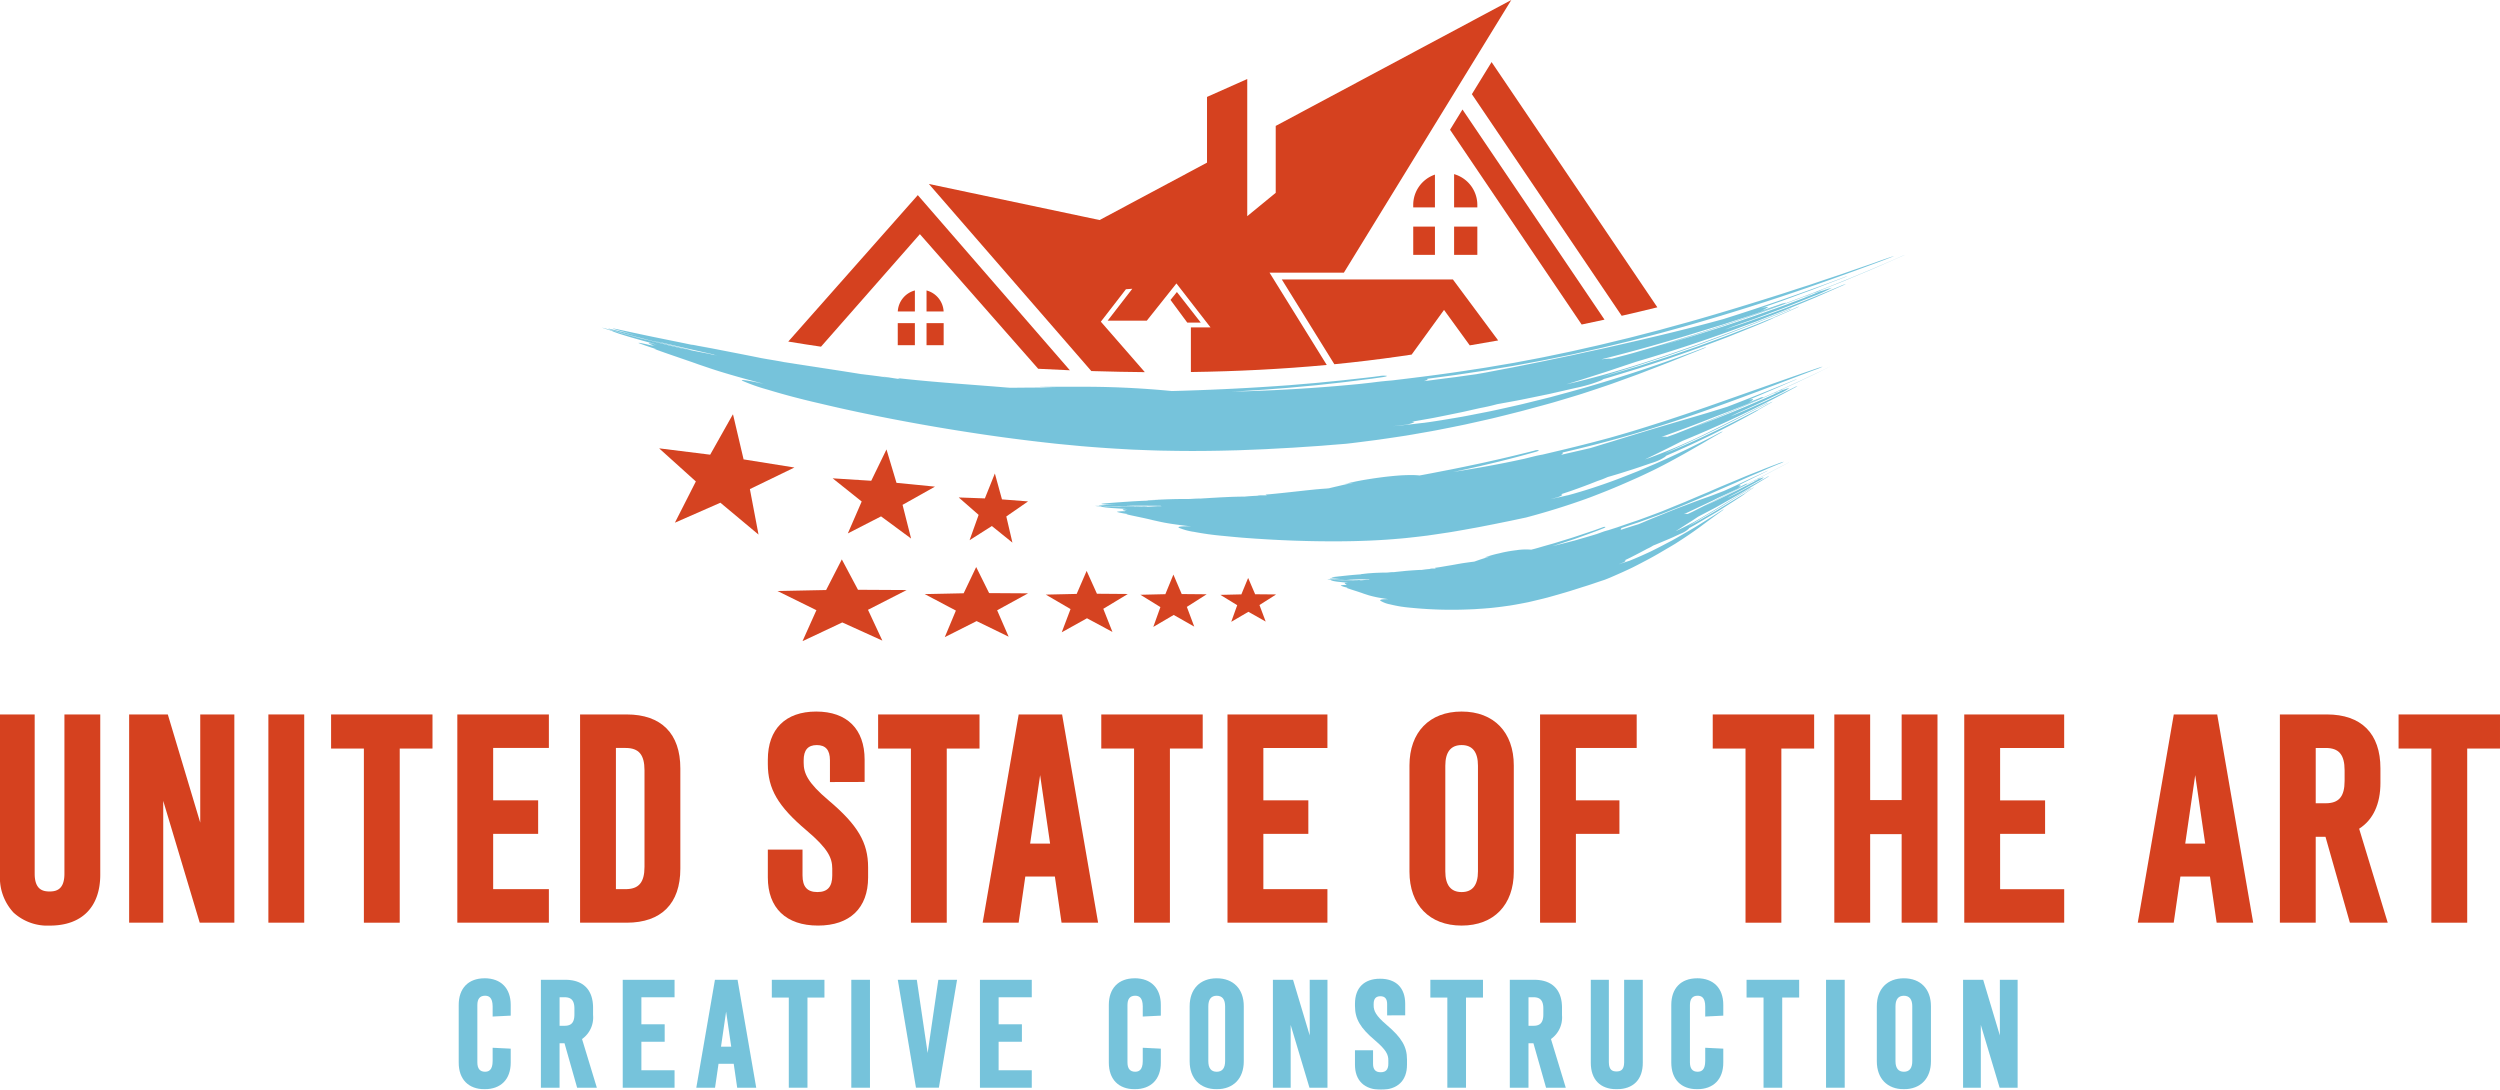 <svg id="Main_Logo" data-name="Main Logo" xmlns="http://www.w3.org/2000/svg" xmlns:xlink="http://www.w3.org/1999/xlink" width="430.31" height="187.561" viewBox="0 0 430.31 187.561">
  <defs>
    <clipPath id="clip-path">
      <rect id="Rectangle_273" data-name="Rectangle 273" width="224.283" height="61.102" fill="none"/>
    </clipPath>
    <clipPath id="clip-path-2">
      <rect id="Rectangle_282" data-name="Rectangle 282" width="106.208" height="39.078" fill="none"/>
    </clipPath>
    <clipPath id="clip-path-3">
      <rect id="Rectangle_274" data-name="Rectangle 274" width="23.288" height="20.724" fill="none"/>
    </clipPath>
    <clipPath id="clip-path-4">
      <rect id="Rectangle_275" data-name="Rectangle 275" width="17.618" height="15.344" fill="none"/>
    </clipPath>
    <clipPath id="clip-path-5">
      <rect id="Rectangle_276" data-name="Rectangle 276" width="11.933" height="11.901" fill="none"/>
    </clipPath>
    <clipPath id="clip-path-6">
      <rect id="Rectangle_277" data-name="Rectangle 277" width="22.236" height="14.082" fill="none"/>
    </clipPath>
    <clipPath id="clip-path-7">
      <rect id="Rectangle_278" data-name="Rectangle 278" width="17.783" height="12.072" fill="none"/>
    </clipPath>
    <clipPath id="clip-path-8">
      <rect id="Rectangle_279" data-name="Rectangle 279" width="14.12" height="10.569" fill="none"/>
    </clipPath>
    <clipPath id="clip-path-9">
      <rect id="Rectangle_280" data-name="Rectangle 280" width="11.402" height="9.007" fill="none"/>
    </clipPath>
    <clipPath id="clip-path-10">
      <rect id="Rectangle_281" data-name="Rectangle 281" width="9.599" height="7.555" fill="none"/>
    </clipPath>
    <clipPath id="clip-path-11">
      <rect id="Rectangle_283" data-name="Rectangle 283" width="100.249" height="64.056" fill="none"/>
    </clipPath>
    <clipPath id="clip-path-12">
      <rect id="Rectangle_284" data-name="Rectangle 284" width="5.208" height="5.267" fill="none"/>
    </clipPath>
    <clipPath id="clip-path-13">
      <rect id="Rectangle_285" data-name="Rectangle 285" width="48.471" height="30.147" fill="none"/>
    </clipPath>
    <clipPath id="clip-path-14">
      <rect id="Rectangle_286" data-name="Rectangle 286" width="31.924" height="43.671" fill="none"/>
    </clipPath>
    <clipPath id="clip-path-15">
      <rect id="Rectangle_287" data-name="Rectangle 287" width="26.589" height="37.007" fill="none"/>
    </clipPath>
    <clipPath id="clip-path-16">
      <rect id="Rectangle_288" data-name="Rectangle 288" width="37.239" height="14.585" fill="none"/>
    </clipPath>
    <clipPath id="clip-path-17">
      <rect id="Rectangle_289" data-name="Rectangle 289" width="4" height="5.729" fill="none"/>
    </clipPath>
    <clipPath id="clip-path-18">
      <rect id="Rectangle_290" data-name="Rectangle 290" width="3.738" height="5.647" fill="none"/>
    </clipPath>
    <clipPath id="clip-path-19">
      <rect id="Rectangle_292" data-name="Rectangle 292" width="4" height="4.866" fill="none"/>
    </clipPath>
    <clipPath id="clip-path-20">
      <rect id="Rectangle_294" data-name="Rectangle 294" width="3.738" height="4.866" fill="none"/>
    </clipPath>
    <clipPath id="clip-path-21">
      <rect id="Rectangle_295" data-name="Rectangle 295" width="2.943" height="3.622" fill="none"/>
    </clipPath>
    <clipPath id="clip-path-22">
      <rect id="Rectangle_296" data-name="Rectangle 296" width="2.942" height="3.622" fill="none"/>
    </clipPath>
    <clipPath id="clip-path-23">
      <rect id="Rectangle_298" data-name="Rectangle 298" width="2.948" height="3.797" fill="none"/>
    </clipPath>
    <clipPath id="clip-path-25">
      <rect id="Rectangle_302" data-name="Rectangle 302" width="430.31" height="36.839" fill="none"/>
    </clipPath>
    <clipPath id="clip-path-26">
      <rect id="Rectangle_305" data-name="Rectangle 305" width="268.33" height="19.174" fill="none"/>
    </clipPath>
  </defs>
  <g id="Group_504" data-name="Group 504" transform="translate(103.583 43.865)" opacity="0.99">
    <g id="Group_503" data-name="Group 503">
      <g id="Group_502" data-name="Group 502" clip-path="url(#clip-path)">
        <path id="Path_880" data-name="Path 880" d="M220.923,114.827l.488.1-.371-.091-.286-.056.17.043" transform="translate(-211.25 -99.849)" fill="#75c3db"/>
        <path id="Path_881" data-name="Path 881" d="M208.277,111.742c-.485-.142-.953-.273-1.648-.466l-.3-.076.948.28a7.568,7.568,0,0,0,1,.263" transform="translate(-204.215 -98.1)" fill="#75c3db"/>
        <path id="Path_882" data-name="Path 882" d="M205.955,111.086l-.394-.118.262.083.078.022.054.014" transform="translate(-203.84 -97.988)" fill="#75c3db"/>
        <path id="Path_883" data-name="Path 883" d="M606.613,99.226c-.212.092-.2.1.031.031.2-.063.538-.191.747-.282.178-.077.163-.092-.031-.029-.227.073-.569.2-.747.28" transform="translate(-399.371 -92.105)" fill="#75c3db"/>
        <path id="Path_884" data-name="Path 884" d="M426.313,85.7l-.4.17c-7.777,3.457-15.65,6.577-23.555,9.4-3.948,1.423-7.918,2.731-11.876,4.01-.492.167-.992.31-1.488.465l-1.488.458-1.486.46c-.5.151-.987.313-1.485.453l-2.975.872-1.484.438c-.494.145-.992.276-1.488.415l-2.614.675,0,0a3.411,3.411,0,0,0-.669-.006c-.289.019-.64.059-1.045.1,5.647-1.42,11.221-2.991,16.769-4.72l3.473-1.062c.289-.09.58-.174.867-.269l.863-.283,1.727-.565c2.309-.734,4.591-1.553,6.884-2.35.33-.116.632-.225.848-.32a1.134,1.134,0,0,0,.351-.185,6.87,6.87,0,0,0-1.244.365l-3.373,1.16a5.671,5.671,0,0,0,1.52-.751c.034-.1-.457-.01-1.261.2l3.7-1.295,3.652-1.347c.606-.224,1.216-.436,1.817-.669l1.8-.7,1.791-.685.892-.341.445-.17.442-.177c.276-.111.42-.178.317-.15s-.391.133-.664.242c-6.9,2.608-13.764,5-20.713,7.17-5.546,1.533-11.009,2.856-17.053,4.228l-3.275.743c-.54.129-1.083.239-1.623.355l-1.614.347-1.6.354-.8.178-.8.164-3.17.662c-1.05.229-2.1.428-3.148.641l-3.129.63-3.124.59-1.558.3-1.561.276-2.258.313-1.126.16-1.127.142-2.248.289c-.748.1-1.493.2-2.24.285.41-.126.647-.244.634-.338,0-.024-.038-.043-.075-.062l3.944-.532.992-.133.993-.15,2-.3,1.16-.174c.387-.058.774-.11,1.158-.177l2.3-.384,2.3-.379,2.282-.421,2.274-.423c.379-.069.757-.143,1.133-.221l1.13-.229,2.253-.458c.374-.078.75-.151,1.123-.232l1.118-.251,2.233-.5c.743-.168,1.488-.322,2.225-.507l4.422-1.069,4.386-1.139c.732-.184,1.455-.392,2.181-.592l2.175-.6c5.79-1.629,11.508-3.4,17.2-5.285,5.683-1.9,11.327-3.936,17-6.039,1.448-.547,2.494-.951,2.306-.913s-1.546.49-2.994,1.02c-.68.251-1.367.478-2.046.713l-2.028.7-2.008.7-2.007.666q-1,.333-1.991.67c-.661.225-1.319.455-1.986.661-1.328.423-2.647.858-3.967,1.289-5.3,1.682-10.613,3.314-16.207,4.9l-2.953.807-1.449.4-.719.2-.719.185-2.85.737-1.415.366-1.418.342c-1.89.457-3.776.934-5.711,1.35l-2.922.664-3,.629-1.777.369c-.59.123-1.181.228-1.768.343l-3.5.662-3.48.588c-.578.1-1.154.2-1.731.289l-1.732.264c-4.609.728-9.216,1.309-13.945,1.87-.934.075-1.868.166-2.808.285l-.712.09-.713.08-1.42.157c-7.422.731-14.73,1.149-22.008,1.323l.816-.041.815-.051,1.629-.1c1.086-.069,2.171-.13,3.254-.219l3.247-.248,3.237-.3,1.615-.149,1.611-.174c1.073-.118,2.144-.232,3.213-.356l3.2-.4c.532-.068,1.064-.13,1.594-.2l1.588-.228c.61-.081,1.006-.194.935-.254a4.1,4.1,0,0,0-1.28.039c-1.475.2-2.956.353-4.436.519l-1.111.123c-.37.043-.74.087-1.111.121l-2.226.22c-.742.072-1.484.15-2.227.217l-2.231.186-2.231.19-2.235.156c-5.961.414-11.939.683-17.922.844a157.216,157.216,0,0,0-16.329-.736c-1.14-.017-2.241-.006-3.323-.005s-2.146.015-3.216.032l2.959.117c-.735-.01-1.444-.014-2.132-.012l-2.01.008-1.926.014c-.632.007-1.257.017-1.879.014l-.663-.046c-5.738-.485-12.466-.9-18.661-1.61l.406.175c-1.143-.153-1.8-.29-3.056-.45.348.071.673.137,1.021.2l-.075-.009c-.668-.1-1.4-.214-2.184-.314s-1.605-.2-2.445-.3c-3.657-.6-8.1-1.254-12.779-1.991l-.489-.075-.078-.016c-.31-.063-.694-.133-1.132-.208s-.929-.16-1.458-.244c-.463-.082-1.007-.172-1.341-.24-2.991-.613-6.658-1.3-10.7-2.107.774.167,1.585.334,2.362.495-1.169-.225-2.319-.459-3.624-.706l.441.121-1.564-.329-1.659-.337-3.392-.691c-2.228-.457-4.3-.906-5.687-1.207s-1.85-.386-1.467-.246,1.608.494,3.593,1.015l.617.16c-2.061-.488-3.856-.934-4.87-1.177-.537-.13-.08.024.027.079-.172-.014,1.409.472,3.533,1.04.611.164,1.2.314,1.73.444,2.422.636,4.909,1.247,7.277,1.809.474.114,1.054.241,1.309.282.218.032.016-.03-.474-.149-1.74-.418-3.428-.834-5.1-1.261l-.376-.08.207.037-.492-.127h.013l.3.065.468.117c.213.043.464.1.741.154,2.994.717,5.966,1.384,8.761,2.014.163.037-.12.013.178.089l.465.113-1.6-.353c-1.084-.2-1.828-.353-2.373-.46s-.89-.177-1.172-.237l-.009,0-.169-.035-.818-.17,0,0-.207-.043-.962-.228c-.361-.087-.714-.164-.892-.2l-.425-.12c-1.828-.453-1.829-.451-3.7-.931,0,0,0,.006.061.029-.074-.019-.7-.171-1.428-.363-.7-.185-.7-.179-2.443-.661l.837.247-.734-.213.186.072-.333-.115-.322-.072-1.446-.451-1.061-.3-.327-.089a5.9,5.9,0,0,1-.594-.159s-.014,0,.039.024c.173.059.174.059.213.087l.485.159,1.379.422-.253-.065c-.209-.029-.21-.031,1.06.421l.5.159c.324.1.795.247,1.378.423,1.359.391,1.358.391,2.932.829l.934.258.857.267.008,0-.845-.216c-.715-.176-.821-.179-.229,0-.8-.145-.35.037.622.374-.308-.061-.454-.077-.421-.041-1.176-.267-1.911-.431-2.23-.462l-.154.01c.321.142,1.276.484,2.707.951l.432.144-.427-.075c.9.343,2.262.816,3.672,1.3l2.107.726c.683.233,1.328.458,1.885.662l1.687.57c1.223.425,3.184,1.027,5.5,1.677l2.448.672,1.553.4c-1.322-.271-2.347-.477-2.988-.573s-.9-.086-.675.057a31.845,31.845,0,0,0,4.354,1.53c2.339.714,5.39,1.551,8.6,2.287,2.142.507,4.28,1,6.418,1.454,1.069.236,2.139.447,3.208.67s2.139.428,3.208.638q6.419,1.241,12.88,2.241,6.47,1.016,13.052,1.764l1.651.185.827.091.829.08,3.329.317c2.227.189,4.47.353,6.73.478l1.252.073c.416.026.831.048,1.245.062l2.474.095c.821.029,1.638.056,2.452.068s1.625.031,2.434.04c3.234.042,6.426,0,9.609-.087.8-.011,1.591-.054,2.386-.083l2.386-.094c.8-.027,1.592-.082,2.389-.123l2.395-.13c.8-.037,1.6-.1,2.4-.152l2.417-.162.607-.041.607-.049,1.218-.1,2.452-.194c.784-.075,1.563-.18,2.342-.277l2.329-.3c.776-.094,1.547-.21,2.317-.322s1.539-.223,2.306-.342l1.149-.175,1.145-.194,2.283-.4c1.521-.254,3.03-.568,4.537-.865.753-.154,1.506-.3,2.256-.462l2.245-.5,2.241-.507c.745-.175,1.488-.366,2.231-.548l2.226-.561c.743-.182,1.481-.387,2.22-.588l2.217-.6c.739-.2,1.479-.4,2.214-.621q1.855-.549,3.6-1.082c.584-.174,1.157-.363,1.722-.549l1.678-.555,1.64-.554c.27-.093.54-.181.807-.277l.8-.287,3.132-1.135c1.033-.369,2.046-.775,3.059-1.163l3.038-1.167,3.044-1.226c1.023-.41,2.062-.807,3.105-1.249.244-.1.259-.134.122-.106a6.5,6.5,0,0,0-.766.265c-6.707,2.535-13.551,4.834-20.621,6.856-1.77.495-3.553.975-5.346,1.464l-2.71.672-1.362.336c-.455.11-.91.228-1.368.328-.916.207-1.834.417-2.758.619s-1.848.414-2.783.593l-2.811.55c-.47.091-.942.182-1.415.268l-1.424.244c-1.745.291-3.46.585-5.168.806-.19.015-.4.036-.622.066l-2.336.273c-.78.087-1.562.158-2.343.239l1.627-.2a5.4,5.4,0,0,0,2.045-.49c0-.052-.161-.079-.416-.084l2.948-.516.732-.132.728-.145,1.452-.29,2.888-.592,2.865-.646c.572-.11,1.12-.221,1.637-.337s1-.244,1.447-.362q1.665-.3,3.331-.61c.556-.1,1.109-.215,1.662-.329l1.662-.341,1.662-.343c.277-.058.555-.112.831-.175l.828-.189,3.314-.759c.365-.081.733-.154,1.1-.242a23.731,23.731,0,0,0,3.478-1.095,1.482,1.482,0,0,0,.394-.222l.93-.268.927-.284,1.854-.569,1.855-.568.463-.142.461-.152.921-.3,3.679-1.205,3.636-1.277c.6-.215,1.207-.418,1.8-.641l1.786-.672,1.776-.669c.589-.225,1.181-.437,1.761-.676,2.325-.943,4.629-1.839,6.851-2.82.453-.195.685-.317.6-.316.172-.06.4-.148.6-.234.528-.237,1.091-.479,1.677-.732l1.815-.809c.271-.123.415-.2.282-.16a6.631,6.631,0,0,0-.693.272l-.951.421-.469.21-.467.2c-.619.262-1.22.521-1.793.775a1.213,1.213,0,0,0-.22.114c-.266.085-.679.239-1.083.408-.581.234-1.158.474-1.739.7l-1.745.67c-1.162.444-2.317.9-3.477,1.338l-3.489,1.276c-.581.211-1.16.433-1.745.632l-1.755.6-1.757.606c-.587.2-1.17.412-1.763.6l-3.555,1.139c-1.186.391-2.39.729-3.6,1.087l-1.813.53c-.3.087-.606.18-.911.261l-.917.247c1.192-.348,2.378-.743,3.58-1.115s2.414-.739,3.625-1.151l3.678-1.207c.31-.1.618-.207.928-.316l.931-.324,1.877-.653,1.134-.393.563-.2.558-.205,2.207-.82,2.185-.809c.724-.275,1.442-.563,2.162-.843l2.163-.842,1.086-.422,1.083-.443L404.263,96l1.109-.445c.372-.148.745-.3,1.116-.457a1.722,1.722,0,0,0,.474-.232,4.006,4.006,0,0,0-.612.223L401.8,96.9c-.375.149-.746.3-1.121.447l-1.121.428-2.227.856c-1.474.585-2.956,1.113-4.43,1.659l-2.209.818-2.223.777c-5.932,2.082-11.991,4.019-18.665,5.661l-1.573.365c2.038-.6,4.038-1.26,6.03-1.893,1-.309,1.983-.655,2.97-.984l2.952-.988q9.076-2.646,17.89-5.907l2.2-.813.549-.2.545-.214,1.089-.428,2.176-.855,1.087-.427c.363-.14.719-.3,1.079-.444l4.3-1.791L415.35,91.1a6.477,6.477,0,0,0,.973-.465,1.763,1.763,0,0,0-.326.11c-.192.074-.45.178-.727.3-6.447,2.759-13.058,5.243-19.771,7.455l1.382-.54,1.386-.5,1.609-.56.8-.281.8-.3,3.2-1.188c1.069-.387,2.123-.815,3.181-1.233l3.176-1.259a22,22,0,0,0,2.907-1.346,16.367,16.367,0,0,0-2.714.956l.731-.31c.247-.1.419-.189.346-.173-.1.027-.422.147-.662.246-.878.383-1.756.719-2.628,1.078l-3.034,1.144c-1.014.373-2.036.727-3.054,1.092l-1.528.544c-.509.182-1.017.366-1.532.533l-3.075,1.031-1.538.516-1.547.487-3.093.978c-.514.168-1.035.314-1.552.47l-1.555.461-1.555.462c-.518.155-1.036.31-1.558.451.559-.159,1.114-.337,1.671-.51l1.671-.519,1.674-.518c.279-.087.559-.17.838-.261l.834-.274,3.344-1.091.838-.271.833-.288,1.669-.573c4.462-1.5,8.9-3.163,13.334-4.859-.175.08-.19.1.034.026.191-.067.564-.216.743-.3.205-.093.163-.094-.031-.026l-.02.007,3.558-1.415c.6-.231,1.183-.483,1.773-.729l1.77-.742c2.372-.965,4.705-2.029,7.062-3.054l.357-.159a1.3,1.3,0,0,0,.145-.07s-.069.026-.172.069" transform="translate(-202.202 -85.629)" fill="#75c3db"/>
        <line id="Line_19" data-name="Line 19" transform="translate(3.794 13.594)" fill="#75c3db"/>
        <path id="Path_885" data-name="Path 885" d="M379.011,169.975l.241-.011-.213,0-.148.011.119,0" transform="translate(-288.378 -126.76)" fill="#75c3db"/>
        <path id="Path_886" data-name="Path 886" d="M371.539,170.059c-.286-.016-.562-.029-.972-.039l-.175,0,.56.032a2.349,2.349,0,0,0,.588.005" transform="translate(-284.233 -126.789)" fill="#75c3db"/>
        <path id="Path_887" data-name="Path 887" d="M370.169,170.01l-.234-.014.156.013h.078" transform="translate(-284.01 -126.777)" fill="#75c3db"/>
        <path id="Path_888" data-name="Path 888" d="M596.176,131.861c-.115.063-.1.076.026.031a3.312,3.312,0,0,0,.414-.184c.1-.053.085-.068-.026-.03a3.254,3.254,0,0,0-.414.183" transform="translate(-394.315 -108.078)" fill="#75c3db"/>
        <path id="Path_889" data-name="Path 889" d="M494.287,123.278l-.222.1c-4.35,2.12-8.73,4.1-13.1,5.992s-8.744,3.688-13.1,5.4l-1.444.514,0,0a2.865,2.865,0,0,0-1.009.016c3.117-1.1,6.193-2.258,9.256-3.481l1.927-.735.482-.184.479-.191.958-.382c1.282-.5,2.55-1.036,3.823-1.566a1.874,1.874,0,0,0,.651-.351,2.168,2.168,0,0,0-.707.218l-1.876.764c.492-.261.8-.465.8-.554s-.287-.049-.748.068l2.051-.857,2.03-.871,1.012-.429,1-.441,1.994-.862c.155-.068.234-.112.173-.1a3,3,0,0,0-.377.142c-3.877,1.6-7.7,3.139-11.559,4.61-3.115,1-6.187,1.875-9.56,2.863l-3.624,1.078-3.528,1.075-3.466,1.068c-.576.173-1.151.344-1.723.522l-.859.266-.86.258-5.013,1.153c.215-.126.331-.244.308-.335a.125.125,0,0,0-.054-.059l2.191-.526c.368-.086.735-.177,1.1-.271l1.11-.275c6.887-1.707,13.464-3.762,19.89-6.033,3.216-1.131,6.4-2.307,9.584-3.5s6.361-2.434,9.594-3.645a8.417,8.417,0,0,0,1.3-.539,6,6,0,0,0-.595.169c-.316.1-.72.234-1.133.384-3.144,1.071-6.123,2.126-9.1,3.176l-9.058,3.186c-4.432,1.532-8.338,2.82-12.832,4.192-1.315.4-2.617.768-3.9,1.134l-1.93.515-.96.256-.961.244c-2.556.663-5.114,1.26-7.736,1.881-.524.09-1.044.2-1.563.329s-1.05.263-1.573.389c-4.119.913-8.2,1.635-12.263,2.278,4.825-1.009,9.605-2.152,14.253-3.481.336-.09.544-.206.494-.263a1.382,1.382,0,0,0-.727.061c-.813.215-1.631.413-2.449.61l-1.226.3-1.23.29-1.232.289-1.235.277c-.823.187-1.646.373-2.473.545s-1.652.351-2.48.519-1.655.344-2.486.5c-1.66.32-3.319.656-4.985.953a12.665,12.665,0,0,0-1.758-.069c-.685.007-1.456.044-2.274.113s-1.684.163-2.561.277-1.765.247-2.626.389c-1.272.207-2.447.464-3.632.738l1.66-.21c-.82.142-1.577.3-2.3.47s-1.418.327-2.109.5c-.121.011-.243.022-.374.037-1.625.1-3.38.305-5.171.5s-3.617.4-5.375.547c.076.04.169.078.245.119-.652.03-1.034-.016-1.747.034l.59.041-.043,0c-.764.006-1.683.059-2.638.15-2.1,0-4.636.154-7.313.318l-.286.02c-.359-.011-.9.006-1.526.053-.266.009-.578.026-.771.025-.864-.01-1.823,0-2.859.031s-2.149.087-3.318.141l1.368-.032c-.675.032-1.341.061-2.1.111l.258.023c-2.321.069-5.528.321-7.153.444-.816.072-1.082.109-.854.144s.952.061,2.118.079l.289,0c-1.176.031-2.2.063-2.785.089-.316.015-.044.045.021.071a14.426,14.426,0,0,0,2.087.122c.346.008.677.011.979.01,1.433.037,2.9.064,4.292.089a6.542,6.542,0,0,0,.762-.018c.126-.018.007-.037-.279-.043l-2.937-.083-.261.012c.038-.006.087-.01.142-.015l-.224-.006.206-.008.167,0c.127-.008.277-.016.443-.023,1.743.009,3.467.009,5.086.032.095,0-.066.043.108.053l.271.014-.931,0c-1.254.073-1.727.085-2.054.1h-.006l-.1,0-.475.017,0,0-.121.006-.561-.007c-.211,0-.416,0-.52.009-.073-.008-.151-.015-.249-.023l-2.166-.049s0,.006.037.015c-.044,0-.41,0-.837-.011-.411-.009-.412-.006-1.437-.045l.492.034-.431-.027.111.026-.2-.03-.189.011-.856-.074-.627-.015h-.193a2.26,2.26,0,0,1-.35,0s-.008,0,.024.012c.1.011.1.011.127.027l.288.028.816.056-.149,0c-.121.027-.121.022.634.145,0,0,.424.048,1.113.106l1.726.11.549.035.506.065h0c-.177-.006-.351-.012-.5-.014-.419-.005-.479.017-.13.056-.467.049-.2.127.381.238-.18.012-.264.032-.242.062a7.925,7.925,0,0,0-1.3.077l-.087.049a13.244,13.244,0,0,0,1.609.32l.256.044-.248.028c1.077.273,3.227.672,4.555,1.017l1,.222c.727.171,1.886.383,3.248.562l1.441.187.911.095c-1.538-.024-2.387.029-2.112.243a10.529,10.529,0,0,0,2.6.707,50.108,50.108,0,0,0,5.069.7c1.257.123,2.51.248,3.76.342l1.874.133,1.872.117q3.744.222,7.492.3c.626.011,1.253.026,1.88.031l1.885.013c1.258,0,2.52-.013,3.788-.043,2.535-.06,5.091-.183,7.674-.417.958-.069,1.9-.187,2.834-.288.468-.05.932-.109,1.395-.165l.693-.086.689-.1c.916-.13,1.825-.271,2.731-.405s1.8-.3,2.7-.456l2.689-.487,2.69-.528,2.71-.55,2.743-.581q2.616-.694,5.162-1.483T452.337,146c.413-.154.827-.3,1.238-.46s.821-.319,1.231-.479l1.226-.484,1.218-.5c.81-.34,1.619-.682,2.423-1.041l1.206-.533c.4-.177.8-.352,1.2-.544q1.007-.47,1.95-.929c.631-.3,1.238-.622,1.834-.928,1.19-.616,2.315-1.246,3.42-1.857.553-.305,1.094-.624,1.636-.936l1.625-.929c.539-.319,1.08-.637,1.628-.953s1.105-.626,1.665-.957c.131-.075.134-.106.054-.09a2.229,2.229,0,0,0-.421.192c-3.631,1.9-7.342,3.711-11.2,5.394l-2.918,1.239c-.986.392-1.978.786-2.981,1.173s-2.019.754-3.047,1.109-2.065.706-3.122,1.023c-.483.15-.964.29-1.441.43s-.954.272-1.43.4c-.108.017-.225.041-.35.073-.871.2-1.747.4-2.625.583l.906-.235c.6-.15,1.091-.378,1.1-.509-.011-.051-.107-.074-.256-.075l1.623-.541c.537-.183,1.068-.381,1.6-.572s1.057-.388,1.581-.587l1.564-.614a15.024,15.024,0,0,0,1.686-.655q.927-.267,1.852-.547c.617-.185,1.229-.386,1.845-.58,1.233-.381,2.452-.811,3.677-1.228.2-.066.407-.128.61-.2a8.039,8.039,0,0,0,1.882-.908.625.625,0,0,0,.2-.2,166.323,166.323,0,0,0,15.607-7.7c.244-.139.366-.23.313-.236a3.1,3.1,0,0,0,.326-.162c.283-.171.588-.343.905-.521l.985-.56c.146-.087.221-.143.146-.119a2.229,2.229,0,0,0-.383.18c-.691.395-1.375.765-1.992,1.128a.431.431,0,0,0-.116.085,4.929,4.929,0,0,0-.6.278c-.317.163-.631.332-.949.491l-.951.478c-.634.317-1.262.644-1.9.957-1.27.617-2.528,1.257-3.808,1.851-2.547,1.223-5.139,2.37-7.824,3.449,2.577-1.2,5.22-2.378,7.955-3.709.413-.2.824-.39,1.227-.592l1.2-.6,1.188-.594c.395-.2.784-.4,1.176-.6l4.769-2.458c.171-.087.278-.16.254-.165a1.313,1.313,0,0,0-.342.144c-3.362,1.7-6.523,3.308-9.749,4.876a107.992,107.992,0,0,1-10.2,4.422l-.869.3c1.1-.519,2.179-1.059,3.253-1.585.538-.26,1.07-.533,1.6-.8l1.593-.8a194.137,194.137,0,0,0,19.275-9.135,2.356,2.356,0,0,0,.526-.318,2.78,2.78,0,0,0-.589.256c-3.559,1.8-7.214,3.454-10.927,4.988l.751-.386.761-.352c2.371-1.023,4.706-2.127,7.039-3.252a7.31,7.31,0,0,0,1.578-.912,5.479,5.479,0,0,0-1.534.58l.4-.2c.136-.068.228-.127.185-.119a2.632,2.632,0,0,0-.371.153c-.484.25-.967.476-1.445.718l-1.683.748-1.694.725-.846.363-.423.182-.426.176-1.7.7-.851.351-.856.341-1.71.684c-.571.226-1.146.442-1.719.664s-1.143.447-1.721.658c2.447-1,4.909-2.008,7.365-3.064,2.464-1.038,4.917-2.134,7.382-3.234-.1.054-.1.074.027.027a3.88,3.88,0,0,0,.412-.191c.112-.063.086-.068-.025-.027l-.011,0,1.977-.907c.661-.3,1.313-.619,1.972-.928,1.322-.609,2.623-1.263,3.939-1.9l.2-.1a.411.411,0,0,0,.079-.045.783.783,0,0,0-.1.04" transform="translate(-283.044 -103.955)" fill="#75c3db"/>
        <path id="Path_890" data-name="Path 890" d="M452.957,194.739l.175-.012-.144,0-.1.013.07,0" transform="translate(-324.468 -138.837)" fill="#75c3db"/>
        <path id="Path_891" data-name="Path 891" d="M448.227,194.8c-.181-.018-.354-.034-.616-.045H447.5l.354.035c.254.025.387.026.374.01" transform="translate(-321.84 -138.855)" fill="#75c3db"/>
        <path id="Path_892" data-name="Path 892" d="M447.358,194.744l-.147-.016.1.015.029,0h.02" transform="translate(-321.699 -138.839)" fill="#75c3db"/>
        <path id="Path_893" data-name="Path 893" d="M589.37,161.423c-.071.046-.062.056.021.024a1.737,1.737,0,0,0,.259-.132c.059-.039.05-.051-.02-.023a1.721,1.721,0,0,0-.259.131" transform="translate(-391.011 -122.524)" fill="#75c3db"/>
        <path id="Path_894" data-name="Path 894" d="M525.192,155.386q-2.072,1.06-4.113,2.145c-1.374.7-2.746,1.386-4.1,2.1-.17.088-.337.179-.508.264l-.513.254-1.021.511q-1.019.514-2.027,1.037l-.5.263c-.167.087-.339.168-.508.252l-1.013.5q-1.01.507-2.01,1.023c-.3.137-.59.282-.893.41v0a1.6,1.6,0,0,0-.664.023l.726-.323c.242-.107.478-.226.718-.338l1.432-.679,1.432-.677c.238-.113.478-.223.716-.339l.708-.357,2.4-1.124c.4-.188.8-.371,1.2-.565l1.186-.593c.228-.114.408-.229.4-.261s-.208.043-.449.159l-1.167.571c.3-.2.483-.349.474-.416s-.2-.038-.49.049q1.273-.649,2.543-1.273l1.266-.616c.212-.1.419-.2.626-.31l.62-.314c.1-.048.146-.08.106-.071a1.548,1.548,0,0,0-.24.1l-.909.432-.915.414c-.609.276-1.212.558-1.814.84l-1.8.853-1.81.822-1.467.562c-.489.185-.975.379-1.477.55-1,.351-2.011.723-3.065,1.125l-.571.224-.571.212q-.569.212-1.126.428-1.113.436-2.192.887c-.724.291-1.443.576-2.155.871s-1.415.6-2.124.891c-1.059.32-2.1.657-3.138,1,.125-.1.187-.2.162-.267a.108.108,0,0,0-.042-.044c.907-.307,1.818-.618,2.75-.922l.4-.134.4-.145.8-.291,1.585-.576.788-.29c.264-.094.524-.2.782-.3l1.549-.619c2.072-.8,4.072-1.705,6.1-2.542q1.5-.672,3-1.327l1.5-.651,1.494-.672c.5-.22,1-.441,1.5-.657l1.515-.644c1-.45,2.017-.877,3.044-1.3a3.649,3.649,0,0,0,.825-.375,8.136,8.136,0,0,0-1.115.362c-1,.371-1.975.745-2.925,1.136-.962.37-1.909.74-2.847,1.129-1.865.8-3.75,1.548-5.683,2.406-.173.075-.342.155-.513.225l-.512.211-1,.419-1.961.833c-.644.289-1.306.539-1.971.811l-2.037.834c-.2.083-.407.168-.61.247l-.611.231-1.212.453-1.2.443c-.4.147-.793.3-1.2.431-.8.268-1.6.539-2.4.815l-.6.207c-.2.07-.4.143-.6.2l-1.222.394c-.329.084-.655.178-.977.295l-.973.35c-1.286.4-2.568.764-3.84,1.131l-1.916.492-.954.245-.476.122-.479.11c.187-.057.376-.109.562-.17l.558-.183,1.117-.364c.743-.246,1.489-.473,2.22-.748,1.469-.527,2.933-1.041,4.361-1.627.208-.077.33-.172.29-.215a.749.749,0,0,0-.465.065l-1.515.543c-.51.164-1.017.341-1.527.509-1.019.338-2.035.691-3.064,1l-1.539.475c-.257.078-.512.163-.77.236l-.775.218c-.517.144-1.033.293-1.549.443l-.774.224-.778.2a10.768,10.768,0,0,0-2.577.094c-.517.06-1.063.14-1.612.244-.274.052-.55.106-.823.17l-.408.1-.405.091c-.4.09-.775.191-1.146.3s-.733.236-1.1.363l1.036-.2c-.508.132-.974.289-1.422.432s-.873.292-1.3.447c-.076.012-.152.023-.234.038q-.383.042-.78.1l-.8.113c-.542.081-1.1.182-1.654.285s-1.124.186-1.686.286-1.122.195-1.673.26c.05.037.111.072.161.11-.41.032-.653-.009-1.1.047l.374.032-.027,0a15.109,15.109,0,0,0-1.655.172c-.33,0-.677.016-1.038.039l-1.122.079c-.386.027-.784.068-1.19.111s-.82.08-1.24.128l-.179.021a6.383,6.383,0,0,0-.959.061c-.167.008-.363.024-.484.023-.542-.008-1.145.024-1.795.047-.325.017-.663.043-1.011.068s-.706.046-1.074.078c.283-.013.578-.029.86-.035-.423.025-.844.066-1.32.117l.161.023c-1.459.072-3.5.319-4.536.431-.524.068-.7.1-.556.138a2.875,2.875,0,0,0,.443.049c.223.015.522.032.891.041l.169.005c-.742.027-1.39.054-1.762.073-.2.013-.034.044,0,.07-.033.015.1.039.335.066s.584.053.982.067c.226.011.444.015.641.013.9.04,1.829.07,2.708.085a2.856,2.856,0,0,0,.485-.018c.08-.017.006-.037-.175-.043-.641-.023-1.264-.047-1.882-.075l-.147.01c.021-.005.048-.009.076-.013l-.166-.009.13-.007.137,0c.085-.009.186-.016.3-.023,1.1.007,2.2,0,3.22.016.06,0-.043.042.067.052l.172.011h-.591c-.8.073-1.1.1-1.308.109h0l-.062,0-.3.018v0l-.077.006-.357,0a3.189,3.189,0,0,0-.331.012c-.046-.008-.095-.016-.157-.024-.678-.025-.68-.016-1.376-.05,0,0,0,.006.022.015-.028,0-.261,0-.533-.01s-.261-.01-.913-.05l.313.035-.274-.027.068.026-.123-.031-.121.01-.538-.079-.4-.02-.122,0a.972.972,0,0,1-.22,0s-.006,0,.013.012c.061.012.061.012.074.028l.18.029.515.063h-.1c-.08.024-.082.024.39.149l.188.033c.121.022.3.049.515.078.508.059.509.057,1.1.112l.348.038c.163.03.2.036.32.062h0c-.113-.006-.224-.01-.317-.011-.268-.008-.308.015-.088.055-.3.044-.136.129.228.235-.116.014-.172.035-.16.064a3.282,3.282,0,0,0-.845.075l-.06.048a5.508,5.508,0,0,0,1.017.317l.163.043-.163.028c.34.129.852.3,1.388.468.267.085.54.173.8.261s.505.167.718.251l.644.21c.234.085.538.164.895.252s.766.179,1.208.255l.937.158.594.079c-1,0-1.556.068-1.379.27a4.97,4.97,0,0,0,1.7.636c.454.111.977.226,1.543.324.283.053.575.091.874.13s.605.075.915.1a70.422,70.422,0,0,0,9.862.319c.411-.011.821-.032,1.232-.048l1.23-.083.617-.044.617-.052c.205-.018.412-.034.618-.055l.616-.07c.824-.089,1.646-.208,2.475-.323.412-.067.825-.136,1.237-.213s.828-.152,1.242-.234c.306-.063.614-.112.914-.188l.9-.213c.595-.144,1.186-.277,1.769-.43l.437-.111.432-.121.861-.243c.573-.159,1.141-.33,1.709-.493,1.135-.332,2.253-.706,3.387-1.058.569-.173,1.133-.362,1.7-.557s1.14-.385,1.719-.574c.272-.106.543-.211.811-.322s.532-.232.8-.347c.529-.234,1.058-.461,1.579-.7s1.044-.473,1.556-.725,1.016-.518,1.521-.778c1.008-.527,2.01-1.054,2.987-1.628.491-.282.977-.574,1.465-.86s.977-.568,1.46-.865c1.609-1.026,3.005-1.966,4.316-2.935.654-.489,1.3-.967,1.945-1.44q.486-.358.98-.712c.166-.117.33-.238.5-.362l.5-.368c.079-.057.077-.08.027-.068a1.164,1.164,0,0,0-.258.145c-.546.369-1.106.713-1.663,1.066l-1.682,1.055c-1.12.718-2.279,1.381-3.449,2.056-.586.335-1.172.679-1.769,1.009l-1.822.954c-.612.32-1.233.631-1.86.942-.633.295-1.273.588-1.923.872-.6.261-1.184.509-1.77.745-.067.019-.141.042-.219.069l-1.645.536.563-.216c.374-.135.67-.323.663-.426-.013-.038-.078-.054-.175-.05.675-.3,1.322-.643,1.969-.972s1.283-.671,1.917-1.012a7.646,7.646,0,0,0,1.025-.551c.766-.307,1.526-.633,2.288-.954.38-.163.764-.319,1.14-.492l1.128-.523.377-.163a4.348,4.348,0,0,0,1.137-.715.377.377,0,0,0,.107-.15l.619-.346c.207-.115.414-.228.617-.351l1.224-.723,2.432-1.44c.8-.495,1.578-1,2.351-1.493l1.148-.741.567-.366.552-.38c.148-.1.22-.171.184-.176a1.583,1.583,0,0,0,.2-.12c.343-.253.736-.517,1.152-.791.089-.062.134-.1.086-.087a1.155,1.155,0,0,0-.239.128c-.426.28-.841.559-1.214.828a.225.225,0,0,0-.068.064,2.6,2.6,0,0,0-.368.205l-4.654,2.821-2.362,1.357q-.595.34-1.2.675c-.4.222-.815.427-1.227.64l1.185-.7,1.194-.719c.8-.479,1.625-.96,2.466-1.452.505-.3.991-.613,1.476-.914l1.444-.9c.48-.3.966-.585,1.45-.887s.973-.612,1.475-.921c.106-.062.171-.115.153-.119a.682.682,0,0,0-.215.1q-.775.467-1.525.933l-1.5.9q-.741.45-1.474.9l-.732.455c-.243.152-.487.306-.735.449-.989.585-1.985,1.172-3.009,1.764-.257.145-.514.3-.778.438l-.8.419q-.808.42-1.654.828l-.533.252,1.958-1.26.97-.615.955-.633,3.046-1.6,2.987-1.687.744-.421.371-.21.366-.219,1.461-.878,1.457-.872c.484-.291.973-.573,1.446-.879a1.2,1.2,0,0,0,.319-.233,1.387,1.387,0,0,0-.368.182c-.548.329-1.117.622-1.678.93l-1.693.913-.849.455c-.283.151-.565.306-.854.447l-1.728.861.461-.285.471-.259,1.1-.57,1.088-.6,2.177-1.2a3.617,3.617,0,0,0,.975-.644,2.916,2.916,0,0,0-.98.392l.252-.143c.086-.047.141-.089.114-.085a1.311,1.311,0,0,0-.236.1l-.9.514-2.1,1.076-.525.27c-.175.09-.354.173-.531.26l-1.062.516c-1.416.689-2.821,1.4-4.255,2.054,1.522-.745,3.023-1.557,4.556-2.324l1.152-.577,1.142-.6q1.146-.6,2.3-1.187c-.059.038-.06.053.021.022a1.933,1.933,0,0,0,.26-.132c.07-.044.051-.049-.019-.022l-.007,0,.622-.315.615-.329,1.234-.656,2.485-1.3a1.162,1.162,0,0,0,.175-.1,1.566,1.566,0,0,0-.2.1" transform="translate(-321.087 -119.537)" fill="#75c3db"/>
      </g>
    </g>
  </g>
  <g id="Group_531" data-name="Group 531" transform="translate(113.448 71.289)" opacity="0.99">
    <g id="Group_530" data-name="Group 530">
      <g id="Group_529" data-name="Group 529" clip-path="url(#clip-path-2)">
        <g id="Group_507" data-name="Group 507" opacity="0.99">
          <g id="Group_506" data-name="Group 506">
            <g id="Group_505" data-name="Group 505" clip-path="url(#clip-path-3)">
              <path id="Path_895" data-name="Path 895" d="M234.173,139.161,236,146.942l8.749,1.4-7.664,3.715,1.486,7.829-6.563-5.484-7.831,3.439,3.608-7.1-6.326-5.7,8.792,1.094Z" transform="translate(-221.459 -139.161)" fill="#d53f1d"/>
            </g>
          </g>
        </g>
        <g id="Group_510" data-name="Group 510" transform="translate(29.867 6.068)" opacity="0.99">
          <g id="Group_509" data-name="Group 509">
            <g id="Group_508" data-name="Group 508" clip-path="url(#clip-path-4)">
              <path id="Path_896" data-name="Path 896" d="M289.031,151.007l1.722,5.753,6.625.653-5.58,3.134,1.469,5.8-5.171-3.816-5.717,2.934,2.385-5.493-5-3.991,6.644.422Z" transform="translate(-279.761 -151.007)" fill="#d53f1d"/>
            </g>
          </g>
        </g>
        <g id="Group_513" data-name="Group 513" transform="translate(51.572 10.209)" opacity="0.99">
          <g id="Group_512" data-name="Group 512">
            <g id="Group_511" data-name="Group 511" clip-path="url(#clip-path-5)">
              <path id="Path_897" data-name="Path 897" d="M328.352,159.089l1.224,4.459,4.489.346-3.743,2.591,1.053,4.505-3.537-2.857L324,170.571l1.557-4.357-3.426-3,4.5.165Z" transform="translate(-322.132 -159.089)" fill="#d53f1d"/>
            </g>
          </g>
        </g>
        <g id="Group_516" data-name="Group 516" transform="translate(20.367 24.996)" opacity="0.99">
          <g id="Group_515" data-name="Group 515">
            <g id="Group_514" data-name="Group 514" clip-path="url(#clip-path-6)">
              <path id="Path_898" data-name="Path 898" d="M272.3,187.956l2.782,5.23,8.375.047-6.654,3.4,2.471,5.3-6.895-3.127-6.848,3.228,2.393-5.335-6.7-3.3,8.374-.171Z" transform="translate(-261.217 -187.956)" fill="#d53f1d"/>
            </g>
          </g>
        </g>
        <g id="Group_519" data-name="Group 519" transform="translate(45.718 26.311)" opacity="0.99">
          <g id="Group_518" data-name="Group 518">
            <g id="Group_517" data-name="Group 517" clip-path="url(#clip-path-7)">
              <path id="Path_899" data-name="Path 899" d="M319.562,190.522l2.227,4.486,6.7.044-5.319,2.915,1.978,4.545-5.515-2.684-5.475,2.765,1.911-4.574-5.362-2.837,6.7-.142Z" transform="translate(-310.704 -190.522)" fill="#d53f1d"/>
            </g>
          </g>
        </g>
        <g id="Group_522" data-name="Group 522" transform="translate(66.559 26.977)" opacity="0.99">
          <g id="Group_521" data-name="Group 521">
            <g id="Group_520" data-name="Group 520" clip-path="url(#clip-path-8)">
              <path id="Path_900" data-name="Path 900" d="M358.417,191.823l1.771,3.93,5.318.043-4.222,2.55,1.574,3.982-4.381-2.354-4.346,2.418,1.515-4-4.26-2.488,5.317-.121Z" transform="translate(-351.387 -191.823)" fill="#d53f1d"/>
            </g>
          </g>
        </g>
        <g id="Group_525" data-name="Group 525" transform="translate(82.845 27.612)" opacity="0.99">
          <g id="Group_524" data-name="Group 524">
            <g id="Group_523" data-name="Group 523" clip-path="url(#clip-path-9)">
              <path id="Path_901" data-name="Path 901" d="M388.856,193.061l1.432,3.35,4.294.038-3.409,2.172,1.272,3.395-3.538-2.008-3.509,2.06,1.222-3.413-3.44-2.122,4.293-.1Z" transform="translate(-383.18 -193.061)" fill="#d53f1d"/>
            </g>
          </g>
        </g>
        <g id="Group_528" data-name="Group 528" transform="translate(96.609 28.187)" opacity="0.99">
          <g id="Group_527" data-name="Group 527">
            <g id="Group_526" data-name="Group 526" clip-path="url(#clip-path-10)">
              <path id="Path_902" data-name="Path 902" d="M414.825,194.184l1.205,2.81,3.615.032-2.87,1.822,1.071,2.848-2.978-1.684-2.954,1.728,1.029-2.863-2.9-1.779,3.615-.085Z" transform="translate(-410.047 -194.184)" fill="#d53f1d"/>
            </g>
          </g>
        </g>
      </g>
    </g>
  </g>
  <g id="Group_534" data-name="Group 534" transform="translate(159.88)" opacity="0.99">
    <g id="Group_533" data-name="Group 533">
      <g id="Group_532" data-name="Group 532" clip-path="url(#clip-path-11)">
        <path id="Path_903" data-name="Path 903" d="M383.532,46.935,412.348,0,371.8,21.673V33.189l-4.9,4.018V13.6l-6.925,3.083V27.994l-18.488,9.881L312.1,31.664l27.96,32.2c.234.007.467.016.7.023q4.253.13,8.512.168L341.7,55.37l4.316-5.584,1.1-.083-4.244,5.491h6.739l5.1-6.408,5.866,7.566H357.2v7.683c7.808-.11,15.614-.492,23.385-1.217l-9.846-15.883Z" transform="translate(-312.099)" fill="#d53f1d"/>
      </g>
    </g>
  </g>
  <g id="Group_537" data-name="Group 537" transform="translate(201.476 50.263)" opacity="0.99">
    <g id="Group_536" data-name="Group 536">
      <g id="Group_535" data-name="Group 535" clip-path="url(#clip-path-12)">
        <path id="Path_904" data-name="Path 904" d="M394.395,98.117l-1.1,1.363,2.884,3.9h2.324Z" transform="translate(-393.298 -98.117)" fill="#d53f1d"/>
      </g>
    </g>
  </g>
  <g id="Group_540" data-name="Group 540" transform="translate(135.678 33.587)" opacity="0.99">
    <g id="Group_539" data-name="Group 539">
      <g id="Group_538" data-name="Group 538" clip-path="url(#clip-path-13)">
        <path id="Path_905" data-name="Path 905" d="M264.855,90.77q1.51.247,3.02.486,1.308.2,2.616.394l17.02-19.369,20.362,23.172q2.726.148,5.452.258L287.151,65.564Z" transform="translate(-264.855 -65.565)" fill="#d53f1d"/>
      </g>
    </g>
  </g>
  <g id="Group_543" data-name="Group 543" transform="translate(253.345 10.684)" opacity="0.99">
    <g id="Group_542" data-name="Group 542">
      <g id="Group_541" data-name="Group 541" clip-path="url(#clip-path-14)">
        <path id="Path_906" data-name="Path 906" d="M497.943,20.857l-3.392,5.525,25.784,38.146q3.076-.7,6.14-1.459Z" transform="translate(-494.551 -20.857)" fill="#d53f1d"/>
      </g>
    </g>
  </g>
  <g id="Group_546" data-name="Group 546" transform="translate(249.585 18.846)" opacity="0.99">
    <g id="Group_545" data-name="Group 545">
      <g id="Group_544" data-name="Group 544" clip-path="url(#clip-path-15)">
        <path id="Path_907" data-name="Path 907" d="M487.21,40.276,509.866,73.8q1.968-.408,3.933-.839L489.352,36.788Z" transform="translate(-487.21 -36.788)" fill="#d53f1d"/>
      </g>
    </g>
  </g>
  <g id="Group_549" data-name="Group 549" transform="translate(220.633 48.108)" opacity="0.99">
    <g id="Group_548" data-name="Group 548">
      <g id="Group_547" data-name="Group 547" clip-path="url(#clip-path-16)">
        <path id="Path_908" data-name="Path 908" d="M430.693,93.911l9.042,14.585q5.646-.554,11.261-1.36c.68-.1,1.361-.2,2.042-.3l5.576-7.688,4.426,6.1q2.45-.412,4.892-.847l-7.787-10.491Z" transform="translate(-430.693 -93.911)" fill="#d53f1d"/>
      </g>
    </g>
  </g>
  <g id="Group_552" data-name="Group 552" transform="translate(250.285 29.972)" opacity="0.99">
    <g id="Group_551" data-name="Group 551">
      <g id="Group_550" data-name="Group 550" clip-path="url(#clip-path-17)">
        <path id="Path_909" data-name="Path 909" d="M492.578,63.813a5.52,5.52,0,0,0-4-5.306v5.729h4Z" transform="translate(-488.578 -58.507)" fill="#d53f1d"/>
      </g>
    </g>
  </g>
  <g id="Group_555" data-name="Group 555" transform="translate(243.25 30.054)" opacity="0.99">
    <g id="Group_554" data-name="Group 554">
      <g id="Group_553" data-name="Group 553" clip-path="url(#clip-path-18)">
        <path id="Path_910" data-name="Path 910" d="M478.581,58.667a5.52,5.52,0,0,0-3.738,5.224v.424h3.738Z" transform="translate(-474.844 -58.667)" fill="#d53f1d"/>
      </g>
    </g>
  </g>
  <g id="Group_558" data-name="Group 558" transform="translate(250.285 38.999)" opacity="0.99">
    <g id="Group_557" data-name="Group 557">
      <g id="Group_556" data-name="Group 556" clip-path="url(#clip-path-19)">
        <rect id="Rectangle_291" data-name="Rectangle 291" width="4" height="4.866" fill="#d53f1d"/>
      </g>
    </g>
  </g>
  <g id="Group_561" data-name="Group 561" transform="translate(243.25 38.999)" opacity="0.99">
    <g id="Group_560" data-name="Group 560">
      <g id="Group_559" data-name="Group 559" clip-path="url(#clip-path-20)">
        <rect id="Rectangle_293" data-name="Rectangle 293" width="3.738" height="4.866" fill="#d53f1d"/>
      </g>
    </g>
  </g>
  <g id="Group_564" data-name="Group 564" transform="translate(159.478 49.994)" opacity="0.99">
    <g id="Group_563" data-name="Group 563">
      <g id="Group_562" data-name="Group 562" clip-path="url(#clip-path-21)">
        <path id="Path_911" data-name="Path 911" d="M311.314,97.593v3.622h2.943a3.95,3.95,0,0,0-2.943-3.622" transform="translate(-311.314 -97.593)" fill="#d53f1d"/>
      </g>
    </g>
  </g>
  <g id="Group_567" data-name="Group 567" transform="translate(154.53 49.994)" opacity="0.99">
    <g id="Group_566" data-name="Group 566">
      <g id="Group_565" data-name="Group 565" clip-path="url(#clip-path-22)">
        <path id="Path_912" data-name="Path 912" d="M301.656,101.214H304.6V97.592a3.951,3.951,0,0,0-2.943,3.622" transform="translate(-301.656 -97.593)" fill="#d53f1d"/>
      </g>
    </g>
  </g>
  <g id="Group_570" data-name="Group 570" transform="translate(159.478 55.621)" opacity="0.99">
    <g id="Group_569" data-name="Group 569">
      <g id="Group_568" data-name="Group 568" clip-path="url(#clip-path-23)">
        <rect id="Rectangle_297" data-name="Rectangle 297" width="2.948" height="3.797" fill="#d53f1d"/>
      </g>
    </g>
  </g>
  <g id="Group_573" data-name="Group 573" transform="translate(154.525 55.621)" opacity="0.99">
    <g id="Group_572" data-name="Group 572">
      <g id="Group_571" data-name="Group 571" clip-path="url(#clip-path-23)">
        <rect id="Rectangle_299" data-name="Rectangle 299" width="2.948" height="3.797" fill="#d53f1d"/>
      </g>
    </g>
  </g>
  <g id="Group_576" data-name="Group 576" transform="translate(0 122.475)" opacity="0.99">
    <g id="Group_575" data-name="Group 575">
      <g id="Group_574" data-name="Group 574" clip-path="url(#clip-path-25)">
        <path id="Path_913" data-name="Path 913" d="M11.089,267.467c0,2.712-1.368,3.06-2.56,3.06s-2.56-.348-2.56-3.06V240.056H0v27.56a8.841,8.841,0,0,0,2.327,6.542A8.642,8.642,0,0,0,8.579,276.4c5.516,0,8.679-3.2,8.679-8.779v-27.56H11.089Z" transform="translate(0 -239.557)" fill="#d53f1d"/>
        <path id="Path_914" data-name="Path 914" d="M55.629,258.677l-5.582-18.621H43.39V275.9h5.869V254.929L55.54,275.9H61.5v-35.84H55.629Z" transform="translate(-21.163 -239.557)" fill="#d53f1d"/>
        <rect id="Rectangle_301" data-name="Rectangle 301" width="6.169" height="35.84" transform="translate(46.195 0.499)" fill="#d53f1d"/>
        <path id="Path_915" data-name="Path 915" d="M111.246,245.925h5.645V275.9h6.169V245.925H128.7v-5.869H111.246Z" transform="translate(-54.258 -239.556)" fill="#d53f1d"/>
        <path id="Path_916" data-name="Path 916" d="M169.421,270.127H159.83v-9.516h7.743v-5.769H159.83v-9.017h9.591v-5.769h-15.76V275.9h15.76Z" transform="translate(-74.945 -239.557)" fill="#d53f1d"/>
        <path id="Path_917" data-name="Path 917" d="M202.935,240.056h-8.029V275.9h8.029c5.951,0,9.229-3.295,9.229-9.278V249.334c0-5.983-3.278-9.278-9.229-9.278m-1.86,5.769h1.66c2.285,0,3.26,1.154,3.26,3.859v16.584c0,2.7-.975,3.859-3.26,3.859h-1.66Z" transform="translate(-95.061 -239.557)" fill="#d53f1d"/>
        <path id="Path_918" data-name="Path 918" d="M266.623,275.92c5.484,0,8.629-3.018,8.629-8.279v-1.748c0-4.264-1.779-7.28-6.8-11.523-3.588-3.033-4.291-4.665-4.291-6.46v-.449c0-1.757.74-2.61,2.261-2.61s2.261.853,2.261,2.61v3.754l5.969-.017V247.36c0-5.262-3.036-8.279-8.33-8.279s-8.33,3.018-8.33,8.279v.749c0,4.284,1.74,7.273,6.649,11.423,3.733,3.155,4.441,4.757,4.441,6.609v1.149c0,1.951-.813,2.86-2.56,2.86s-2.56-.909-2.56-2.86V262.84h-5.969v4.8c0,5.262,3.145,8.279,8.629,8.279" transform="translate(-125.83 -239.081)" fill="#d53f1d"/>
        <path id="Path_919" data-name="Path 919" d="M295.047,245.925h5.645V275.9h6.169V245.925H312.5v-5.869H295.047Z" transform="translate(-143.902 -239.556)" fill="#d53f1d"/>
        <path id="Path_920" data-name="Path 920" d="M336.38,240.056l-6.2,35.84h6.192l1.149-7.942h5.088l1.149,7.942h6.292l-6.195-35.84Zm5.407,22.229h-3.435L340.07,250.5Z" transform="translate(-161.04 -239.557)" fill="#d53f1d"/>
        <path id="Path_921" data-name="Path 921" d="M387.49,240.056H370.032v5.869h5.644V275.9h6.169V245.925h5.645Z" transform="translate(-180.475 -239.557)" fill="#d53f1d"/>
        <path id="Path_922" data-name="Path 922" d="M429.643,270.127H418.616v-9.516h7.743v-5.769h-7.743v-9.017h11.027v-5.769h-17.2V275.9h17.2Z" transform="translate(-201.162 -239.557)" fill="#d53f1d"/>
        <path id="Path_923" data-name="Path 923" d="M659.994,275.9h17.2v-5.769H666.163v-9.516h7.742v-5.769h-7.742v-9.017h11.027v-5.769h-17.2Z" transform="translate(-321.896 -239.557)" fill="#d53f1d"/>
        <path id="Path_924" data-name="Path 924" d="M491.54,248.36c0-5.723-3.44-9.279-8.979-9.279s-8.979,3.556-8.979,9.279v18.282c0,5.723,3.44,9.278,8.979,9.278s8.979-3.555,8.979-9.278Zm-11.788.05c0-2.362.946-3.559,2.81-3.559s2.81,1.2,2.81,3.559v18.183c0,2.362-.945,3.559-2.81,3.559s-2.81-1.2-2.81-3.559Z" transform="translate(-230.979 -239.081)" fill="#d53f1d"/>
        <path id="Path_925" data-name="Path 925" d="M531.123,254.842H523.63v-9.017h10.464v-5.769H517.462V275.9h6.168V260.611h7.493Z" transform="translate(-252.38 -239.557)" fill="#d53f1d"/>
        <path id="Path_926" data-name="Path 926" d="M575.477,245.925h5.644V275.9h6.169V245.925h5.644v-5.869H575.477Z" transform="translate(-280.675 -239.556)" fill="#d53f1d"/>
        <path id="Path_927" data-name="Path 927" d="M627.921,254.792H622.5V240.057h-6.169V275.9H622.5V260.661h5.42V275.9h6.169v-35.84h-6.169Z" transform="translate(-300.601 -239.557)" fill="#d53f1d"/>
        <path id="Path_928" data-name="Path 928" d="M724.491,240.056l-6.2,35.84h6.192l1.149-7.942h5.088l1.149,7.942h6.292l-6.195-35.84Zm5.407,22.229h-3.435l1.718-11.784Z" transform="translate(-350.332 -239.557)" fill="#d53f1d"/>
        <path id="Path_929" data-name="Path 929" d="M783.347,251.832v-2.5c0-5.983-3.277-9.278-9.229-9.278h-8.08V275.9h6.169V261.11h1.681l4.2,14.786H784.6l-4.918-16.173c2.4-1.523,3.666-4.243,3.666-7.891m-11.139-6.007h1.711c2.285,0,3.26,1.154,3.26,3.859v1.8c0,2.7-.975,3.859-3.26,3.859h-1.711Z" transform="translate(-373.617 -239.557)" fill="#d53f1d"/>
        <path id="Path_930" data-name="Path 930" d="M805.921,240.056v5.869h5.644V275.9h6.169V245.925h5.644v-5.869Z" transform="translate(-393.069 -239.557)" fill="#d53f1d"/>
      </g>
    </g>
  </g>
  <g id="Group_579" data-name="Group 579" transform="translate(78.955 168.388)" opacity="0.99">
    <g id="Group_578" data-name="Group 578">
      <g id="Group_577" data-name="Group 577" clip-path="url(#clip-path-26)">
        <path id="Path_931" data-name="Path 931" d="M158.578,328.706c-2.787,0-4.452,1.713-4.452,4.581v9.93c0,2.868,1.664,4.581,4.452,4.581,2.82,0,4.5-1.713,4.5-4.581v-2.4l-3.111-.153v2.265c0,1.666-.75,1.859-1.316,1.859-.872,0-1.315-.538-1.315-1.6v-9.879c0-1.062.443-1.6,1.315-1.6.565,0,1.316.193,1.316,1.859v1.722l3.111-.153v-1.854c0-2.868-1.684-4.581-4.5-4.581" transform="translate(-154.127 -328.706)" fill="#75c3db"/>
        <path id="Path_932" data-name="Path 932" d="M190.722,335.318v-1.293c0-3.1-1.7-4.814-4.788-4.814h-4.192v18.575h3.213v-7.655h.852l2.172,7.655h3.394l-2.548-8.379a4.539,4.539,0,0,0,1.9-4.089m-3.214-1.112v.931c0,1.393-.5,1.988-1.678,1.988h-.875v-4.907h.875c1.176,0,1.678.594,1.678,1.988" transform="translate(-167.596 -328.953)" fill="#75c3db"/>
        <path id="Path_933" data-name="Path 933" d="M237.165,329.212l-3.21,18.575h3.226l.6-4.112h2.617l.595,4.112h3.278l-3.211-18.575Zm2.8,11.508h-1.756l.878-6.022Z" transform="translate(-193.061 -328.953)" fill="#75c3db"/>
        <path id="Path_934" data-name="Path 934" d="M259.333,332.27h2.922v15.516h3.214V332.27h2.922v-3.058h-9.058Z" transform="translate(-205.439 -328.953)" fill="#75c3db"/>
        <rect id="Rectangle_303" data-name="Rectangle 303" width="3.213" height="18.575" transform="translate(67.575 0.258)" fill="#75c3db"/>
        <path id="Path_935" data-name="Path 935" d="M306.794,341.809l-1.864-12.6h-3.276l3.131,18.575h3.942l3.131-18.575h-3.225Z" transform="translate(-226.08 -328.953)" fill="#75c3db"/>
        <path id="Path_936" data-name="Path 936" d="M377.016,328.706c-2.787,0-4.452,1.713-4.452,4.581v9.93c0,2.868,1.664,4.581,4.452,4.581,2.82,0,4.5-1.713,4.5-4.581v-2.4l-3.111-.153v2.265c0,1.666-.75,1.859-1.315,1.859-.872,0-1.316-.538-1.316-1.6v-9.879c0-1.062.443-1.6,1.316-1.6.565,0,1.315.193,1.315,1.859v1.722l3.111-.153v-1.854c0-2.868-1.684-4.581-4.5-4.581" transform="translate(-260.664 -328.706)" fill="#75c3db"/>
        <path id="Path_937" data-name="Path 937" d="M404.383,328.706c-2.873,0-4.658,1.845-4.658,4.814v9.465c0,2.969,1.785,4.813,4.658,4.813s4.659-1.844,4.659-4.813V333.52c0-2.969-1.785-4.814-4.659-4.814m-1.445,4.839c0-1.216.486-1.833,1.445-1.833s1.445.617,1.445,1.833v9.413c0,1.216-.486,1.833-1.445,1.833s-1.445-.617-1.445-1.833Z" transform="translate(-273.912 -328.706)" fill="#75c3db"/>
        <path id="Path_938" data-name="Path 938" d="M434.038,338.793l-2.872-9.583H427.7v18.575h3.058v-10.8l3.234,10.8h3.1V329.211h-3.058Z" transform="translate(-287.557 -328.952)" fill="#75c3db"/>
        <path id="Path_939" data-name="Path 939" d="M480.6,332.27h2.923v15.516h3.213V332.27h2.922v-3.058H480.6Z" transform="translate(-313.356 -328.953)" fill="#75c3db"/>
        <path id="Path_940" data-name="Path 940" d="M516.284,335.318v-1.293c0-3.1-1.7-4.814-4.788-4.814H507.3v18.575h3.214v-7.655h.852l2.172,7.655h3.394l-2.548-8.379a4.539,4.539,0,0,0,1.9-4.089m-3.214-1.112v.931c0,1.393-.5,1.988-1.678,1.988h-.875v-4.907h.875c1.176,0,1.678.594,1.678,1.988" transform="translate(-326.38 -328.953)" fill="#75c3db"/>
        <path id="Path_941" data-name="Path 941" d="M540.248,343.413c0,1.4-.7,1.574-1.316,1.574s-1.315-.179-1.315-1.574v-14.2h-3.11v14.279c0,2.894,1.622,4.555,4.452,4.555,2.862,0,4.5-1.66,4.5-4.555V329.212h-3.214Z" transform="translate(-339.648 -328.953)" fill="#75c3db"/>
        <path id="Path_942" data-name="Path 942" d="M566.005,328.706c-2.787,0-4.451,1.713-4.451,4.581v9.93c0,2.868,1.664,4.581,4.451,4.581,2.82,0,4.5-1.713,4.5-4.581v-2.4l-3.111-.153v2.265c0,1.666-.75,1.859-1.315,1.859-.872,0-1.315-.538-1.315-1.6v-9.879c0-1.062.443-1.6,1.315-1.6.565,0,1.315.193,1.315,1.859v1.722l3.111-.153v-1.854c0-2.868-1.683-4.581-4.5-4.581" transform="translate(-352.84 -328.706)" fill="#75c3db"/>
        <path id="Path_943" data-name="Path 943" d="M586.845,332.27h2.922v15.516h3.214V332.27H595.9v-3.058h-9.058Z" transform="translate(-365.175 -328.953)" fill="#75c3db"/>
        <rect id="Rectangle_304" data-name="Rectangle 304" width="3.213" height="18.575" transform="translate(235.35 0.258)" fill="#75c3db"/>
        <path id="Path_944" data-name="Path 944" d="M635.271,328.706c-2.873,0-4.658,1.845-4.658,4.814v9.465c0,2.969,1.785,4.813,4.658,4.813s4.659-1.844,4.659-4.813V333.52c0-2.969-1.785-4.814-4.659-4.814m-1.445,4.839c0-1.216.486-1.833,1.445-1.833s1.445.617,1.445,1.833v9.413c0,1.216-.486,1.833-1.445,1.833s-1.445-.617-1.445-1.833Z" transform="translate(-386.522 -328.706)" fill="#75c3db"/>
        <path id="Path_945" data-name="Path 945" d="M665.926,338.793l-2.872-9.583H659.59v18.575h3.058v-10.8l3.234,10.8h3.1V329.211h-3.058Z" transform="translate(-400.655 -328.952)" fill="#75c3db"/>
        <path id="Path_946" data-name="Path 946" d="M209.233,347.793h8.922v-3.007h-5.709v-4.907h4.009v-3.007h-4.009v-4.648h5.709v-3.007h-8.922Z" transform="translate(-181.003 -328.956)" fill="#75c3db"/>
        <path id="Path_947" data-name="Path 947" d="M329.262,347.793h8.922v-3.007h-5.709v-4.907h4.009v-3.007h-4.009v-4.648h5.709v-3.007h-8.922Z" transform="translate(-239.545 -328.956)" fill="#75c3db"/>
        <path id="Path_948" data-name="Path 948" d="M460.705,336.783c-1.855-1.568-2.218-2.411-2.218-3.336v-.233c0-.9.379-1.341,1.16-1.341s1.16.439,1.16,1.341v1.954l3.11-.009v-2c0-2.73-1.575-4.3-4.322-4.3s-4.322,1.566-4.322,4.3v.388c0,2.222.9,3.771,3.446,5.922,1.929,1.631,2.295,2.458,2.295,3.414v.6c0,1-.418,1.47-1.315,1.47s-1.316-.467-1.316-1.47v-2.315h-3.11v2.5c0,2.73,1.632,4.3,4.477,4.3s4.478-1.566,4.478-4.3v-.905c0-2.211-.922-3.774-3.523-5.973" transform="translate(-301.004 -328.784)" fill="#75c3db"/>
      </g>
    </g>
  </g>
</svg>
